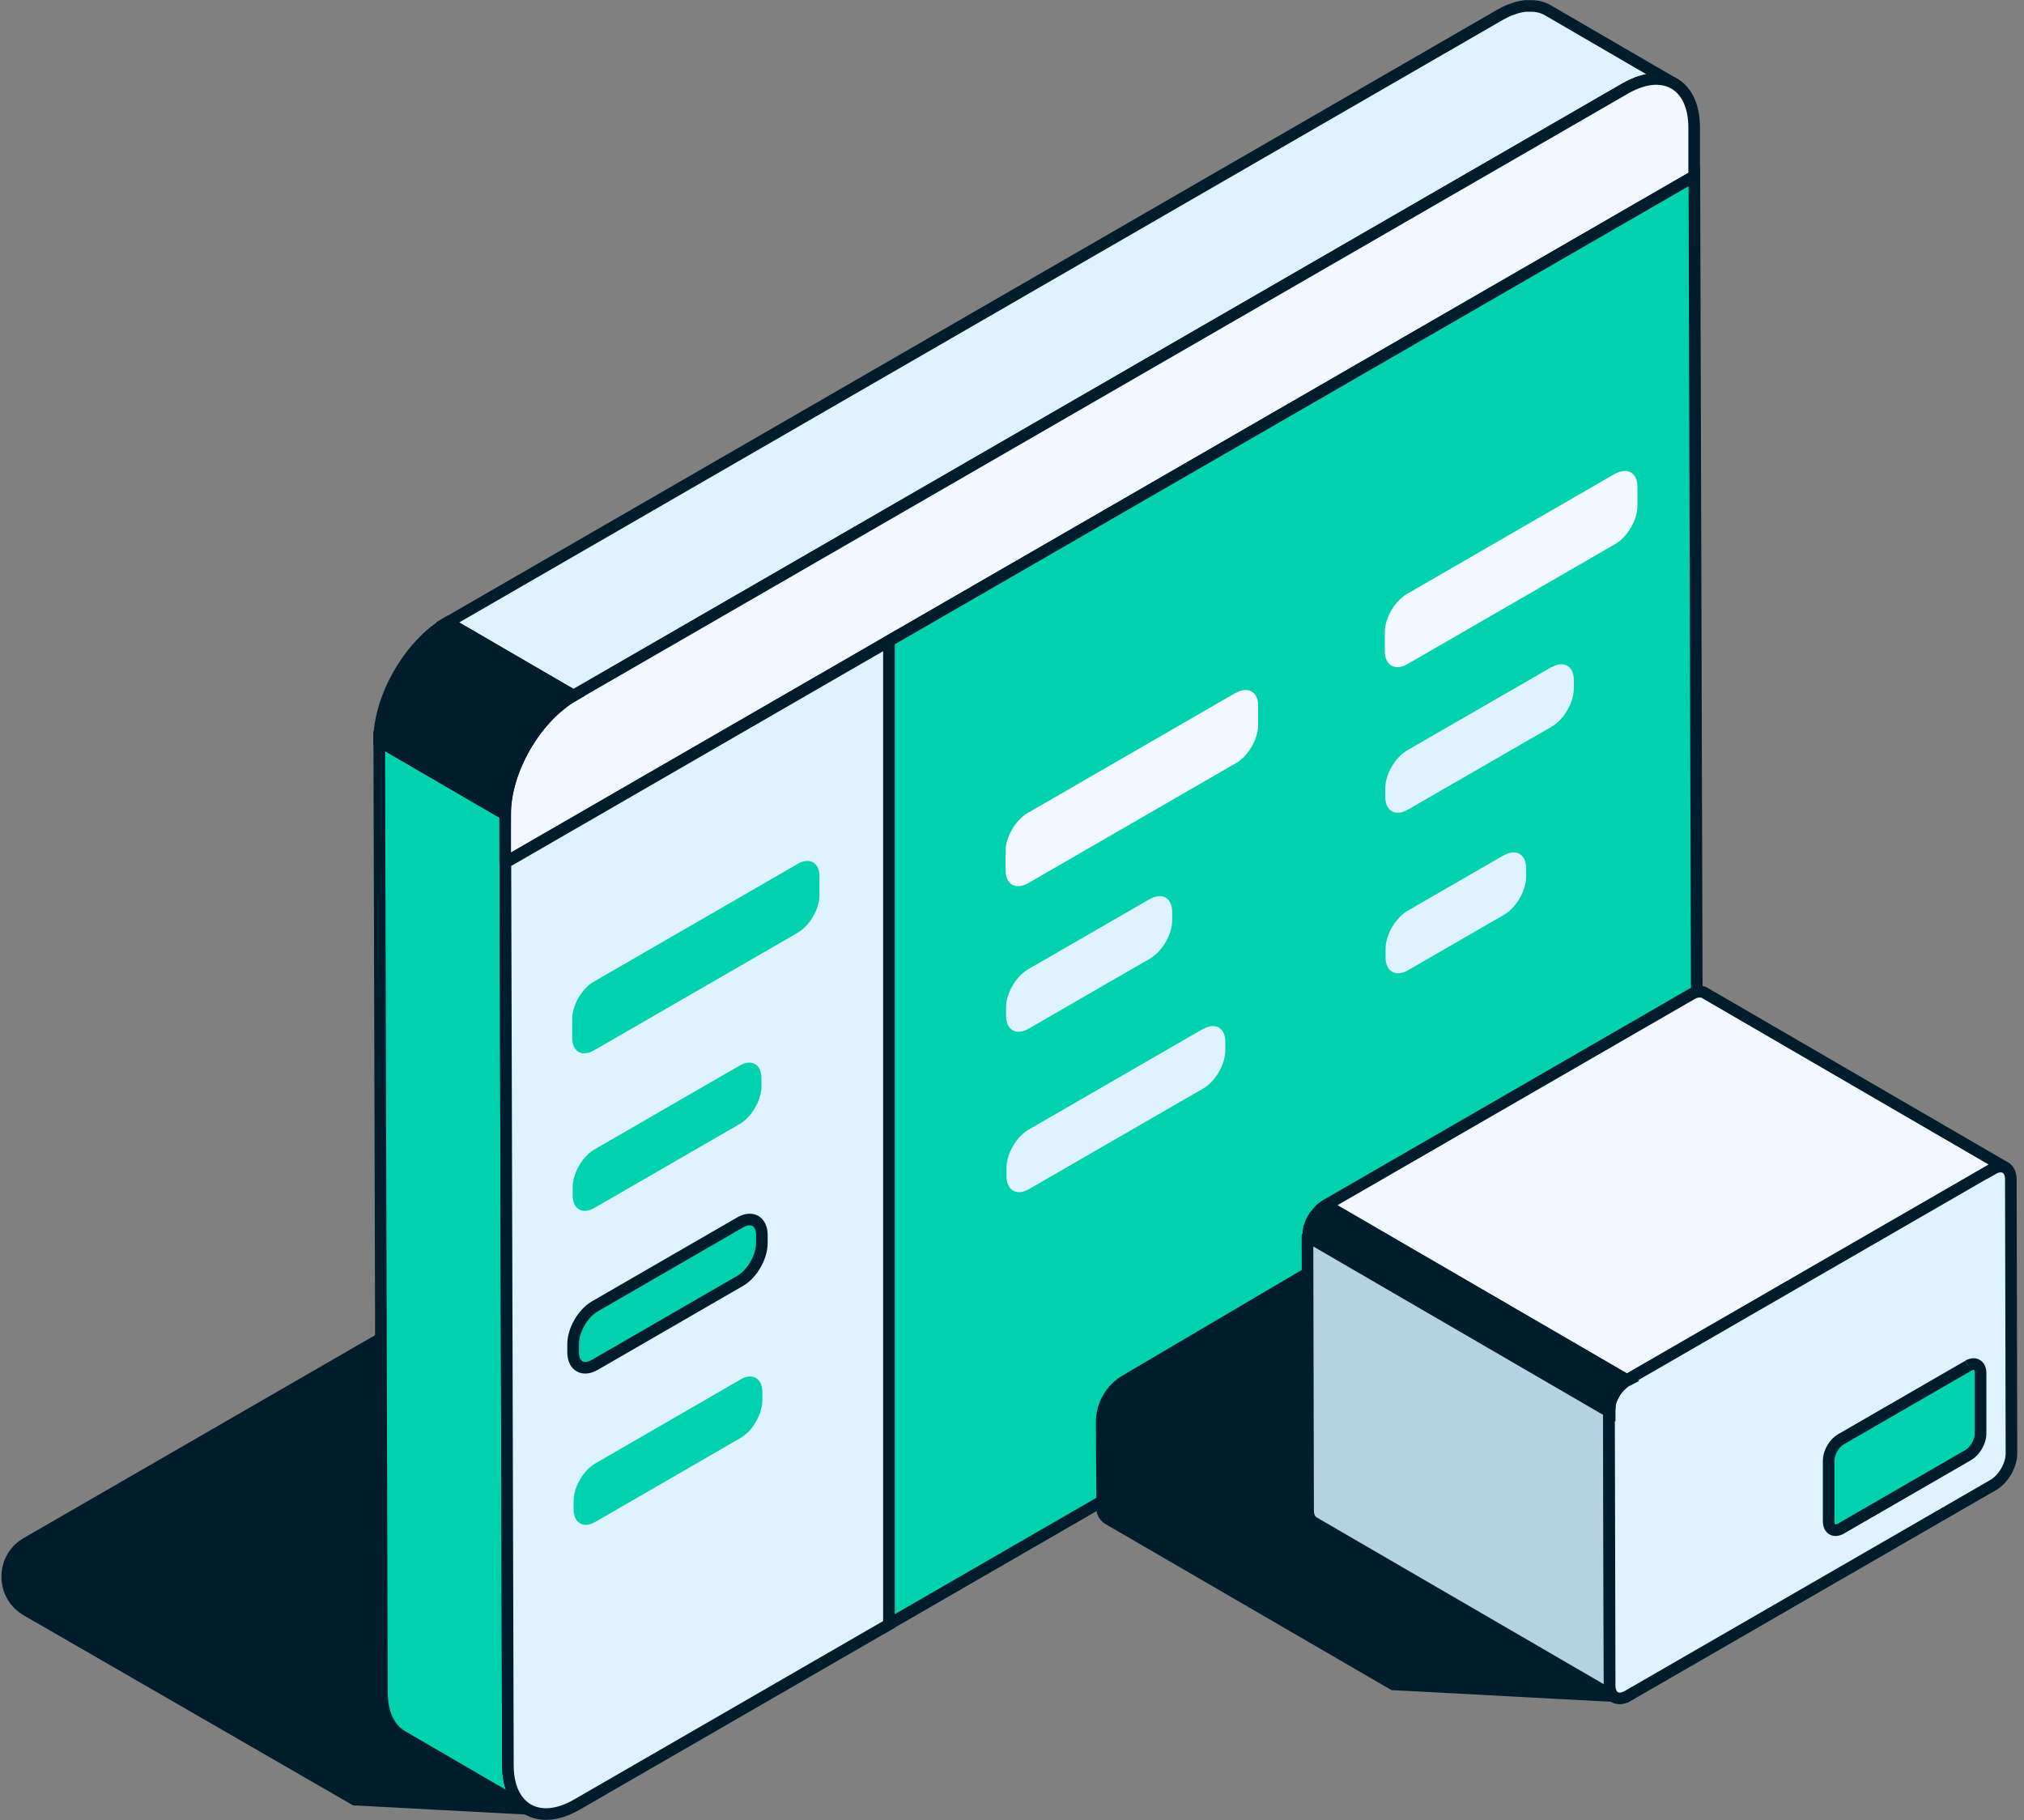 <svg width="129" height="116" viewBox="0 0 129 116" fill="none" xmlns="http://www.w3.org/2000/svg">
<rect x="0" y="0" width="129" height="116" fill="#808080" stroke="none"/>
<path d="M103.791 76.309L34.681 115.339L22.611 114.699L1.691 102.629C0.051 101.679 0.051 99.299 1.691 98.349L72.661 57.379L103.791 76.319V76.309Z" fill="#011C2D" stroke="#011C2D" stroke-width="0.74" stroke-miterlimit="10"/>
<path d="M32.372 112.509L32.202 51.898L24.172 47.228L24.342 107.839C24.342 109.219 24.832 110.189 25.622 110.649L33.652 115.319C32.862 114.859 32.382 113.889 32.372 112.509Z" fill="#00D1AF" stroke="#011C2D" stroke-width="0.74" stroke-miterlimit="10"/>
<path d="M104.551 5.209C104.801 5.129 105.041 5.079 105.271 5.049C105.291 5.049 105.311 5.049 105.331 5.049C105.581 5.029 105.811 5.049 106.031 5.089C106.041 5.089 106.051 5.089 106.061 5.089C106.291 5.139 106.501 5.219 106.691 5.329L98.661 0.659C98.661 0.659 98.641 0.659 98.641 0.649C98.571 0.609 98.501 0.569 98.421 0.539C98.351 0.509 98.271 0.479 98.191 0.459C98.141 0.449 98.081 0.429 98.031 0.419C98.021 0.419 98.011 0.419 98.001 0.419C97.981 0.419 97.971 0.419 97.951 0.409C97.861 0.399 97.781 0.379 97.691 0.379C97.601 0.379 97.501 0.379 97.401 0.379C97.371 0.379 97.331 0.379 97.301 0.379C97.281 0.379 97.261 0.379 97.241 0.379C97.191 0.379 97.131 0.379 97.081 0.399C96.951 0.419 96.831 0.449 96.691 0.479C96.631 0.499 96.581 0.519 96.521 0.539C96.471 0.559 96.421 0.569 96.371 0.589C96.311 0.609 96.241 0.629 96.181 0.659C95.981 0.739 95.771 0.849 95.561 0.969L28.531 39.669L36.561 44.339L103.591 5.639C103.871 5.479 104.141 5.359 104.401 5.269C104.451 5.249 104.501 5.229 104.551 5.219V5.209Z" fill="#DEF2FF" stroke="#011C2D" stroke-width="0.74" stroke-miterlimit="10"/>
<path d="M107.989 11.218L60.369 38.708L32.199 54.968V51.888C32.189 49.108 34.139 45.728 36.559 44.328L103.589 5.638C106.019 4.238 107.979 5.358 107.979 8.138V11.218H107.989Z" fill="#F1F8FF" stroke="#011C2D" stroke-width="0.74" stroke-linecap="round" stroke-linejoin="round"/>
<path d="M56.661 40.859V103.529L36.761 115.019C34.351 116.409 32.381 115.299 32.371 112.519L32.211 54.979L56.661 40.859Z" fill="#DEF2FF" stroke="#011C2D" stroke-width="0.74" stroke-miterlimit="10"/>
<path d="M108.16 68.749C108.16 71.528 106.21 74.898 103.79 76.308L56.66 103.519V40.849L60.37 38.709L107.99 11.229L108.16 68.758V68.749Z" fill="#00D1AF" stroke="#011C2D" stroke-width="0.74" stroke-miterlimit="10"/>
<path d="M32.19 51.898L24.16 47.228C24.16 44.448 26.11 41.068 28.52 39.668L36.55 44.338C34.14 45.728 32.18 49.118 32.19 51.898Z" fill="#011C2D"/>
<path d="M32.19 51.898L24.16 47.228C24.16 44.448 26.11 41.068 28.52 39.668L36.55 44.338C34.14 45.728 32.18 49.118 32.19 51.898Z" stroke="#011C2D" stroke-width="0.74" stroke-miterlimit="10"/>
<path d="M50.829 55.069L37.859 62.559C37.089 62.999 36.469 64.069 36.469 64.959V66.139C36.469 67.029 37.099 67.389 37.869 66.939L50.839 59.449C51.609 58.999 52.239 57.919 52.229 57.039V55.859C52.229 54.969 51.599 54.619 50.819 55.069" fill="#00D1AF"/>
<path d="M47.13 67.919L37.89 73.259C37.12 73.699 36.5 74.779 36.5 75.669V76.179C36.5 77.069 37.13 77.429 37.9 76.979L47.14 71.639C47.91 71.199 48.53 70.119 48.53 69.229V68.719C48.53 67.829 47.9 67.469 47.13 67.919Z" fill="#00D1AF"/>
<path d="M47.157 77.919L37.917 83.259C37.147 83.699 36.527 84.779 36.527 85.669V86.179C36.527 87.069 37.157 87.429 37.927 86.979L47.167 81.639C47.937 81.199 48.557 80.119 48.557 79.229V78.719C48.557 77.829 47.927 77.469 47.157 77.919Z" fill="#00D1AF" stroke="#011C2D" stroke-width="0.74" stroke-miterlimit="10"/>
<path d="M47.189 87.928L37.949 93.268C37.179 93.708 36.559 94.788 36.559 95.668V96.188C36.559 97.078 37.189 97.438 37.959 96.988L47.199 91.648C47.969 91.208 48.589 90.128 48.589 89.238V88.718C48.589 87.838 47.959 87.478 47.189 87.918" fill="#00D1AF"/>
<path d="M78.75 44.16L65.51 51.81C64.72 52.26 64.08 53.36 64.09 54.27V55.47C64.09 56.37 64.74 56.74 65.53 56.29L78.77 48.64C79.56 48.19 80.2 47.08 80.19 46.18V44.98C80.19 44.08 79.54 43.72 78.75 44.17" fill="#F1F8FF"/>
<path d="M73.281 57.299L65.541 61.769C64.751 62.219 64.111 63.319 64.121 64.229V64.749C64.121 65.649 64.771 66.019 65.551 65.569L73.291 61.099C74.081 60.649 74.721 59.539 74.711 58.639V58.119C74.711 57.219 74.061 56.859 73.281 57.309" fill="#DEF2FF"/>
<path d="M76.669 65.58L65.569 71.99C64.779 72.44 64.139 73.54 64.149 74.45V74.97C64.149 75.87 64.799 76.24 65.579 75.79L76.679 69.38C77.469 68.93 78.109 67.82 78.099 66.92V66.4C78.099 65.5 77.449 65.14 76.669 65.59" fill="#DEF2FF"/>
<path d="M102.922 30.199L89.682 37.849C88.892 38.299 88.252 39.399 88.262 40.309V41.509C88.262 42.409 88.912 42.779 89.702 42.329L102.942 34.679C103.732 34.229 104.372 33.119 104.362 32.219V31.019C104.362 30.119 103.712 29.759 102.922 30.209" fill="#F1F8FF"/>
<path d="M98.879 42.52L89.709 47.81C88.919 48.26 88.279 49.36 88.289 50.27V50.79C88.289 51.69 88.939 52.06 89.719 51.61L98.889 46.32C99.679 45.87 100.319 44.76 100.309 43.86V43.34C100.309 42.44 99.659 42.08 98.879 42.53" fill="#DEF2FF"/>
<path d="M95.839 54.51L89.729 58.04C88.939 58.49 88.299 59.59 88.309 60.5V61.02C88.309 61.92 88.959 62.29 89.739 61.84L95.849 58.31C96.639 57.86 97.279 56.75 97.269 55.85V55.33C97.269 54.43 96.619 54.07 95.839 54.52" fill="#DEF2FF"/>
<path d="M113.371 99.239L113.091 74.319L113.721 73.949C113.791 73.909 113.861 73.879 113.931 73.849C113.941 73.849 113.961 73.849 113.971 73.839C114.041 73.819 114.101 73.799 114.161 73.799C114.161 73.799 114.171 73.799 114.181 73.799C114.251 73.799 114.311 73.799 114.371 73.799C114.431 73.809 114.491 73.829 114.541 73.859L95.331 74.299C94.911 74.119 94.571 74.349 94.511 74.379L71.641 87.849C70.661 88.429 70.051 89.489 70.051 90.629L70.081 95.689C70.081 95.689 70.101 95.759 70.101 95.799C70.001 96.239 70.141 96.719 70.581 96.969L88.751 107.519L89.571 107.559C89.571 107.559 89.611 107.559 89.601 107.559L103.671 108.309L113.351 99.209L113.371 99.239Z" fill="#011C2D" stroke="#011C2D" stroke-width="0.41" stroke-miterlimit="10"/>
<path d="M102.582 107.429L102.542 89.959L83.332 78.799L83.372 96.269C83.372 96.639 83.502 96.889 83.712 97.019L102.922 108.179C102.712 108.059 102.582 107.799 102.582 107.429Z" fill="#B3D3E5" stroke="#011C2D" stroke-width="0.74" stroke-linecap="round" stroke-linejoin="round"/>
<path d="M127.252 74.399C127.322 74.379 127.382 74.359 127.442 74.359C127.442 74.359 127.452 74.359 127.462 74.359C127.532 74.359 127.592 74.359 127.652 74.359C127.712 74.369 127.772 74.389 127.822 74.419L108.612 63.259C108.592 63.249 108.572 63.239 108.552 63.229C108.532 63.229 108.512 63.209 108.492 63.209C108.482 63.209 108.462 63.209 108.452 63.209C108.452 63.209 108.452 63.209 108.442 63.209C108.422 63.209 108.392 63.209 108.372 63.209C108.342 63.209 108.322 63.209 108.292 63.209C108.292 63.209 108.272 63.209 108.262 63.209C108.262 63.209 108.252 63.209 108.242 63.209C108.232 63.209 108.212 63.209 108.202 63.209C108.172 63.209 108.132 63.219 108.102 63.229C108.092 63.229 108.072 63.239 108.062 63.249C108.052 63.249 108.032 63.249 108.022 63.259C108.002 63.259 107.992 63.269 107.972 63.279C107.922 63.299 107.862 63.329 107.812 63.359L84.512 76.809L103.722 87.969L127.022 74.519C127.092 74.479 127.162 74.449 127.232 74.419C127.242 74.419 127.262 74.419 127.272 74.409L127.252 74.399Z" fill="#F1F8FF" stroke="#011C2D" stroke-width="0.74" stroke-linecap="round" stroke-linejoin="round"/>
<path d="M127.001 74.508C127.641 74.138 128.161 74.438 128.161 75.168L128.201 92.638C128.201 93.378 127.691 94.268 127.051 94.638L103.751 108.088C103.111 108.458 102.591 108.158 102.591 107.418L102.551 89.948C102.551 89.208 103.061 88.318 103.701 87.948L127.001 74.498V74.508Z" fill="#DEF2FF" stroke="#011C2D" stroke-width="0.74" stroke-miterlimit="10"/>
<path d="M125.441 87.049L117.321 91.739C116.891 91.989 116.551 92.589 116.551 93.079V96.979C116.561 97.469 116.911 97.669 117.341 97.419L125.461 92.729C125.881 92.479 126.231 91.879 126.231 91.389V87.489C126.221 86.999 125.871 86.799 125.441 87.039" fill="#00D1AF"/>
<path d="M125.441 87.049L117.321 91.739C116.891 91.989 116.551 92.589 116.551 93.079V96.979C116.561 97.469 116.911 97.669 117.341 97.419L125.461 92.729C125.881 92.479 126.231 91.879 126.231 91.389V87.489C126.221 86.999 125.871 86.799 125.441 87.039" stroke="#011C2D" stroke-width="0.74" stroke-miterlimit="10"/>
<path d="M102.572 89.658C102.582 89.578 102.602 89.488 102.632 89.408V89.388C102.662 89.298 102.692 89.208 102.732 89.118C102.772 89.028 102.822 88.938 102.872 88.848C102.922 88.758 102.972 88.678 103.032 88.598C103.032 88.598 103.042 88.588 103.052 88.578C103.102 88.508 103.162 88.438 103.222 88.378C103.232 88.368 103.252 88.348 103.262 88.338C103.312 88.288 103.362 88.248 103.412 88.198C103.432 88.178 103.452 88.158 103.482 88.138C103.552 88.078 103.622 88.028 103.702 87.988L84.492 76.828C84.422 76.868 84.342 76.918 84.272 76.978C84.252 76.998 84.232 77.018 84.202 77.038C84.172 77.068 84.132 77.098 84.102 77.128C84.082 77.138 84.072 77.158 84.062 77.178C84.052 77.188 84.032 77.208 84.022 77.218C84.012 77.238 83.992 77.248 83.982 77.268C83.952 77.308 83.922 77.348 83.892 77.378C83.882 77.388 83.872 77.408 83.862 77.418C83.862 77.418 83.852 77.428 83.842 77.438C83.842 77.448 83.822 77.468 83.812 77.478C83.792 77.508 83.762 77.548 83.742 77.578C83.722 77.608 83.702 77.638 83.682 77.678C83.662 77.708 83.652 77.728 83.632 77.758C83.612 77.788 83.602 77.828 83.582 77.858C83.572 77.888 83.552 77.918 83.542 77.948C83.532 77.978 83.512 78.018 83.502 78.048C83.492 78.088 83.472 78.118 83.462 78.158C83.462 78.178 83.452 78.198 83.442 78.218V78.238C83.442 78.248 83.442 78.268 83.432 78.278C83.422 78.318 83.412 78.368 83.402 78.408C83.402 78.438 83.402 78.458 83.392 78.488C83.392 78.498 83.392 78.518 83.392 78.528C83.392 78.538 83.392 78.558 83.392 78.568C83.392 78.648 83.372 78.718 83.382 78.798L102.592 89.958C102.592 89.868 102.592 89.778 102.612 89.688C102.612 89.678 102.612 89.658 102.612 89.648L102.572 89.658Z" fill="#011C2D" stroke="#011C2D" stroke-width="0.74" stroke-miterlimit="10"/>
</svg>
